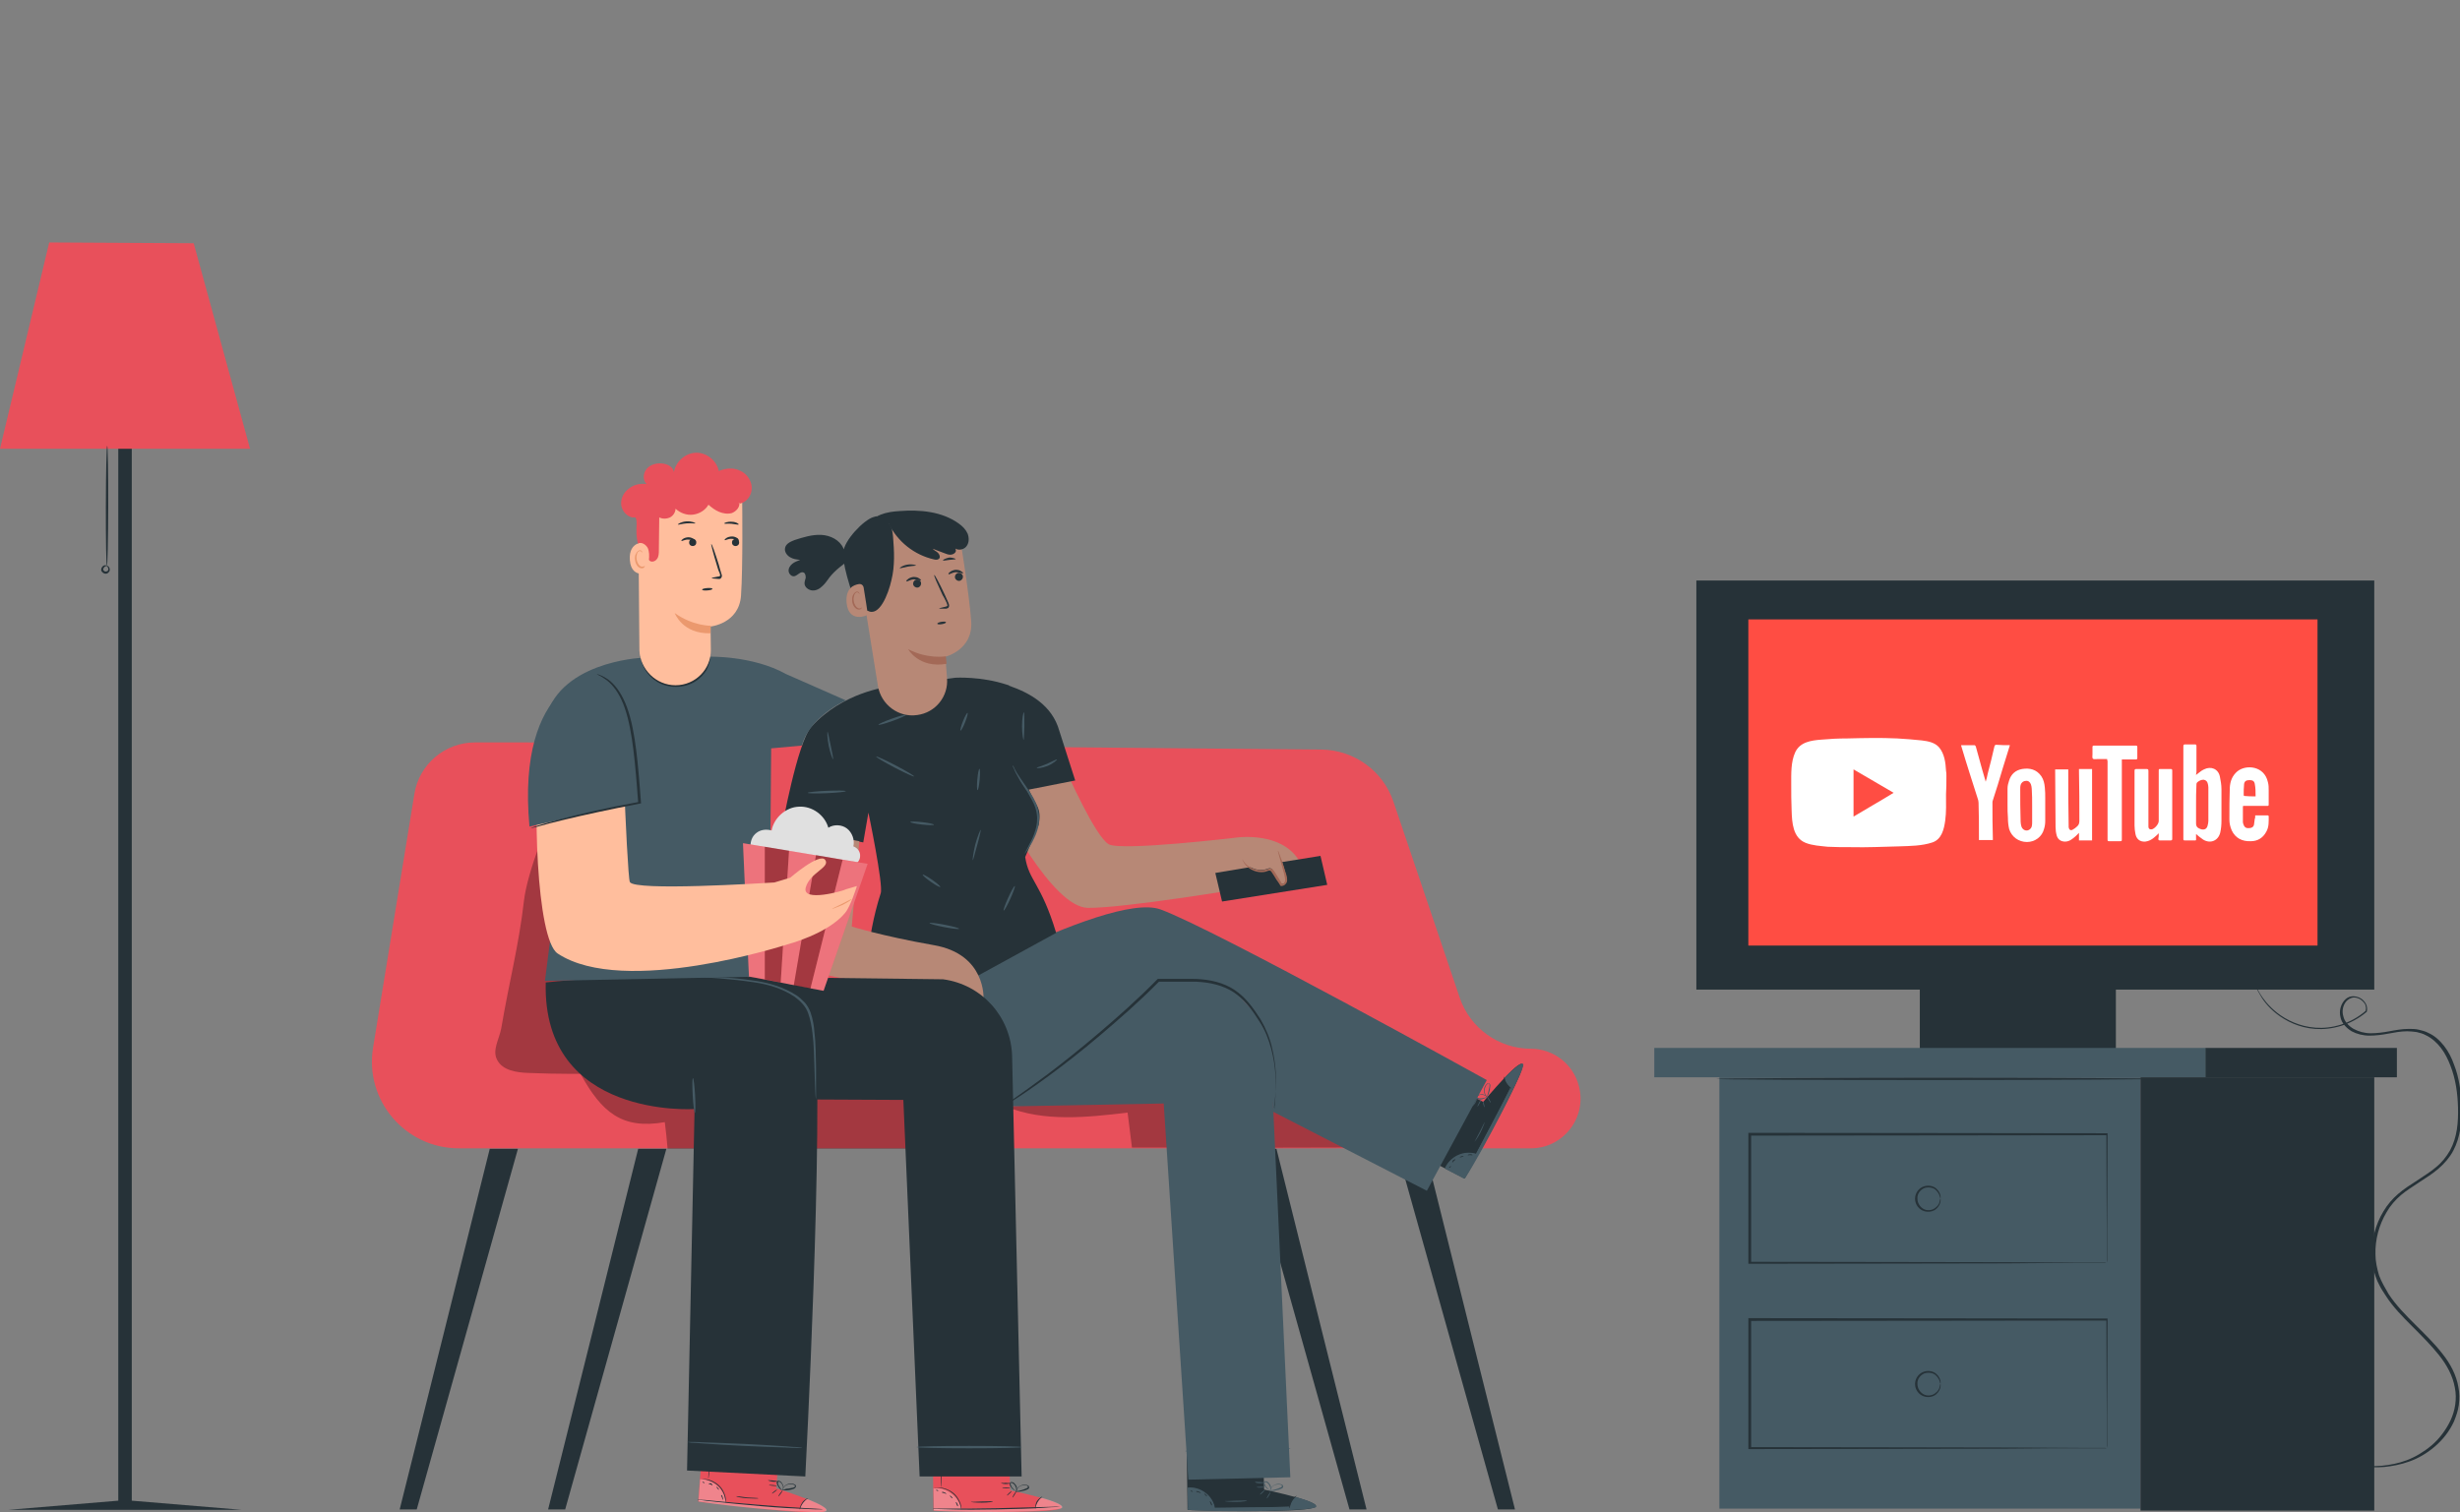 <?xml version="1.0" encoding="UTF-8"?> <!-- Generator: Adobe Illustrator 21.1.0, SVG Export Plug-In . SVG Version: 6.00 Build 0) --> <svg xmlns="http://www.w3.org/2000/svg" xmlns:xlink="http://www.w3.org/1999/xlink" x="0px" y="0px" viewBox="0 0 619.8 381.1" style="enable-background:new 0 0 619.8 381.1;" xml:space="preserve"><rect x="0" y="0" width="619.8" height="381.1" fill="#808080" stroke="none"/> <style type="text/css"> .st0{display:none;} .st1{display:inline;fill:#EBEBEB;} .st2{fill:#263238;} .st3{fill:#E8505B;} .st4{fill:none;stroke:#4E585D;stroke-width:5.000000e-02;stroke-miterlimit:10;} .st5{fill:#FF4D43;} .st6{fill:#FFFFFF;} .st7{fill:#455A64;} .st8{opacity:0.3;} .st9{fill:#B78876;} .st10{fill:#A36957;} .st11{fill:#E0E0E0;} .st12{opacity:0.2;fill:#FFFFFF;} .st13{fill:#FFBE9D;} .st14{fill:#EB996E;} </style> <g id="Background_Simple" class="st0"> <path class="st1" d="M105.3,167.3c39.2,47,95.8,94.4,148.6,125.3c52.8,30.9,125.3,28.9,186.2,23c31.2-3.1,60.4-18.7,86-36.7 c25.6-18,45.4-45.4,50.6-76.2c5.3-30.9-5.4-64.8-29.8-84.5c-31-25-75.3-22.8-114.6-16.4c-39.3,6.4-80.8,15.6-117.9,1.2 c-30.1-11.7-52.3-37.2-75.6-59.7c-23.3-22.5-51.7-43.8-84-43.2C132,0.4,110,12.5,95.5,30.2c-0.5,0.6-1,1.3-1.5,1.9 c-19.3,24.9-23.8,58.2-12.7,87.7C87.4,136.2,96.1,156.3,105.3,167.3z"></path> </g> <g id="Floor_Lamp"> <g> <polygon class="st2" points="33.2,378.2 33.2,77.6 29.8,77.6 29.8,378.2 2.2,380.5 29.8,380.5 33.2,380.5 60.8,380.5 "></polygon> <polygon class="st3" points="12.4,61.1 0,113.1 63,113.1 48.8,61.3 "></polygon> <g> <ellipse transform="matrix(2.234271e-03 -1 1 2.234271e-03 -100.591 154.24)" class="st2" cx="27" cy="127.5" rx="15.2" ry="0.3"></ellipse> </g> <g> <path class="st2" d="M26.9,142.6c0-0.1,0.5,0,0.7,0.6c0.1,0.3,0.1,0.7-0.2,1c-0.3,0.4-0.8,0.5-1.2,0.3c-0.4-0.2-0.8-0.6-0.7-1 c0-0.4,0.3-0.7,0.5-0.9c0.5-0.3,0.9-0.1,0.9,0c0,0.1-0.3,0-0.6,0.3c-0.1,0.1-0.3,0.4-0.3,0.6c0,0.2,0.2,0.4,0.4,0.5 c0.3,0.1,0.5,0,0.7-0.1c0.2-0.2,0.2-0.4,0.2-0.6C27.2,142.9,26.9,142.7,26.9,142.6z"></path> </g> </g> </g> <g id="TV"> <g> <path class="st4" d="M386.6,233.8"></path> </g> <g> <g> <rect x="483.7" y="248.3" class="st2" width="49.4" height="16.1"></rect> <rect x="427.4" y="146.3" class="st2" width="170.8" height="103.1"></rect> <rect x="440.5" y="156.1" class="st5" width="143.4" height="82.2"></rect> <g> <path class="st6" d="M490.4,195.6c0-0.5,0-0.9-0.1-1.4c-0.1-2-0.4-4.2-1.7-5.8c-1.1-1.3-2.8-1.6-4.4-1.8 c-2.1-0.2-4.1-0.4-6.2-0.5c-4.2-0.2-8.4-0.1-12.6,0c-2.2,0-4.3,0.1-6.5,0.3c-2.6,0.2-5.4,0.6-6.6,3.2c-1.1,2.4-1,5.4-1,7.9 c0,2.3,0,4.6,0.1,6.8c0.1,3,0.3,6.8,3.5,8.1c1.7,0.7,3.8,0.8,5.6,1c1.9,0.1,3.9,0.1,5.8,0.1c4.1,0.1,8.1-0.1,12.2-0.2 c2.8-0.1,5.7-0.1,8.4-1c2.3-0.8,2.9-3.3,3.2-5.5c0.3-2.2,0.2-4.4,0.2-6.6C490.4,198.8,490.4,197.2,490.4,195.6z M467,205.8 c0-4,0-7.9,0-11.9c3.4,2,6.7,3.9,10.1,5.9C473.7,201.9,470.3,203.8,467,205.8z"></path> <g> <path class="st6" d="M523.8,193.8c1.1,0,2.2,0,3.3,0c0,6,0,12,0,18c-1.1,0-2.1,0-3.3,0c0-0.6,0-1.2,0-1.9 c-0.3,0.3-0.5,0.5-0.8,0.8c-0.8,0.7-1.6,1.4-2.7,1.4c-1,0-1.8-0.5-2.1-1.5c-0.2-0.7-0.3-1.5-0.3-2.2c0-4.8-0.1-9.5-0.1-14.3 c0-0.1,0-0.1,0-0.2c1.1,0,2.1,0,3.3,0c0,0.1,0,0.3,0,0.4c0,4.6,0,9.2,0.1,13.8c0,0.1,0,0.3,0,0.4c0.1,0.6,0.5,0.9,1,0.6 c0.4-0.2,0.8-0.5,1.1-0.8c0.5-0.4,0.6-0.9,0.6-1.5c0-4.1,0-8.2-0.1-12.4C523.8,194.2,523.8,194.1,523.8,193.8z"></path> <path class="st6" d="M506.4,187.8c-0.6,2-1.2,3.9-1.8,5.8c-0.8,2.7-1.6,5.4-2.5,8.1c-0.1,0.2-0.1,0.4-0.1,0.6 c0,3,0,5.9,0.1,8.9c0,0.1,0,0.3,0,0.5c-1.2,0-2.3,0-3.5,0c0-0.2,0-0.3,0-0.4c0-3,0-6-0.1-9c0-0.4-0.1-0.7-0.2-1 c-1.4-4.4-2.8-8.7-4.1-13.1c0-0.1-0.1-0.2-0.1-0.4c1.2,0,2.3,0,3.4,0c0.1,0,0.2,0.2,0.3,0.3c0.5,1.9,1.1,3.9,1.6,5.8 c0.3,1,0.6,2,0.9,3.1c0.2-0.7,0.4-1.3,0.5-2c0.6-2.3,1.2-4.6,1.7-6.9c0.1-0.3,0.2-0.4,0.5-0.4 C504.2,187.8,505.2,187.8,506.4,187.8z"></path> <path class="st6" d="M505.8,202.8c0-1.4,0-2.7,0-4.1c0-0.7,0.2-1.4,0.4-2c0.5-1.6,1.6-2.6,3.3-2.9c1.9-0.3,3.6,0.1,4.8,1.8 c0.6,0.9,0.8,1.8,0.9,2.9c0.1,0.9,0.1,1.8,0.1,2.6c0,1.9,0,3.8,0,5.8c0,0.7-0.1,1.4-0.3,2c-0.5,2-2.3,3.3-4.3,3.3 c-2.1,0-3.9-1.3-4.5-3.3c-0.2-0.9-0.3-1.8-0.3-2.8C505.8,205,505.8,203.9,505.8,202.8L505.8,202.8z M512,203 C512,203,512,203,512,203c0-1.4,0-2.8-0.1-4.2c0-0.4-0.1-0.7-0.2-1.1c-0.2-0.6-0.7-1-1.3-0.9c-0.6,0-1.1,0.4-1.3,1 c-0.1,0.3-0.1,0.7-0.1,1c0,2.8,0,5.5,0.1,8.3c0,0.4,0.1,0.8,0.2,1.2c0.2,0.6,0.7,1,1.3,1c0.6,0,1.1-0.4,1.3-1 c0.1-0.4,0.1-0.8,0.1-1.1C512,205.7,512,204.3,512,203z"></path> <path class="st6" d="M553.3,195.3c0.7-0.5,1.3-1.1,2-1.4c1.8-0.9,3.6-0.1,4,1.8c0.2,1,0.4,2.1,0.4,3.2c0,2.7,0,5.3,0,8 c0,1-0.1,2-0.3,2.9c-0.5,2.1-2.5,2.9-4.3,1.8c-0.6-0.4-1.2-0.9-1.8-1.4c0,0.3,0,0.6,0,1c0,0.7,0.1,0.6-0.6,0.6 c-0.7,0-1.4,0-2.1,0c-0.5,0-0.5,0-0.5-0.5c0-4.2,0-8.4,0-12.7c0-3.5,0-7,0-10.5c0-0.4,0.1-0.5,0.5-0.5c0.8,0,1.6,0,2.4,0 c0.3,0,0.4,0.1,0.4,0.4c0,2.2,0,4.4,0,6.6C553.3,195,553.3,195.2,553.3,195.3z M553.3,202.8 C553.3,202.8,553.2,202.8,553.3,202.8c0,1.6,0,3.2,0,4.8c0,0.6,0.3,1,0.8,1.2c0.2,0.1,0.3,0.1,0.5,0.2c0.8,0.2,1.4-0.1,1.6-0.9 c0.1-0.4,0.2-0.8,0.2-1.2c0-2.8,0-5.7,0-8.5c0-0.4-0.1-0.7-0.2-1.1c-0.2-0.5-0.5-0.7-1-0.8c-0.5,0-1,0.2-1.4,0.5 c-0.3,0.2-0.4,0.4-0.4,0.7C553.3,199.5,553.3,201.2,553.3,202.8z"></path> <path class="st6" d="M543.9,210c-0.4,0.4-0.8,0.8-1.2,1.1c-0.6,0.5-1.3,0.9-2.2,1c-1.4,0.1-2.3-0.7-2.5-2.1 c-0.1-0.6-0.2-1.2-0.2-1.9c0-4.6,0-9.2,0-13.8c0-0.4,0.1-0.5,0.5-0.5c0.8,0,1.7,0,2.5,0c0.4,0,0.5,0.1,0.5,0.5 c0,4.4,0,8.9,0,13.3c0,0.2,0,0.5,0,0.7c0,0.6,0.4,0.8,0.9,0.7c0.7-0.2,1.7-1.3,1.7-2.1c0-4.2,0-8.4,0-12.6c0-0.5,0-0.5,0.5-0.5 c0.8,0,1.7,0,2.5,0c0.3,0,0.4,0.1,0.4,0.4c0,5.7,0,11.5,0,17.2c0,0.3-0.1,0.4-0.4,0.4c-0.9,0-1.8,0-2.7,0 c-0.3,0-0.4-0.1-0.4-0.4C543.9,211,543.9,210.6,543.9,210z"></path> <path class="st6" d="M568.2,205.5c1.1,0,2.2,0,3.2,0c0.1,0,0.2,0.1,0.2,0.2c0,1.3,0.1,2.7-0.6,3.9c-0.8,1.5-2.1,2.4-3.9,2.4 c-2.2,0.1-3.9-0.8-4.8-2.7c-0.4-0.9-0.6-1.8-0.6-2.8c0-2.7,0-5.3,0.1-8c0.1-1.6,0.6-3,1.9-4.1c2.2-1.8,6.8-1.4,7.7,2.7 c0.2,0.7,0.2,1.4,0.2,2.1c0,1.1,0,2.3,0,3.4c0,0.5,0,0.5-0.5,0.5c-1.8,0-3.6,0-5.4,0c-0.2,0-0.3,0-0.5,0c0,0.1-0.1,0.1-0.1,0.1 c0,1.3,0,2.7,0,4c0,0.2,0.1,0.5,0.2,0.7c0.2,0.6,0.7,0.9,1.4,0.8c0.6,0,1.1-0.3,1.2-0.9c0.1-0.5,0.1-1,0.2-1.5 C568.2,206.3,568.2,205.9,568.2,205.5z M568.3,200.7c0-1.1,0-2.1-0.2-3.1c-0.1-0.7-0.5-1-1.3-1c-0.9,0-1.3,0.3-1.4,1 c-0.1,0.9-0.1,1.9-0.1,2.8c0,0.1,0.1,0.2,0.2,0.2C566.4,200.7,567.3,200.7,568.3,200.7z"></path> <path class="st6" d="M530.9,191.3c-0.8,0-1.7,0-2.5,0c-0.4,0-0.9,0.1-1.1-0.1c-0.2-0.2-0.1-0.7-0.1-1.1c0-0.6,0-1.2,0-1.8 c0-0.3,0.1-0.4,0.4-0.4c2.7,0,5.5,0,8.2,0c0.8,0,1.5,0,2.3,0c0.3,0,0.4,0.1,0.4,0.4c0,0.9,0,1.8,0,2.7c0,0.3-0.1,0.4-0.4,0.4 c-0.9,0-1.9,0-2.8,0c-0.2,0-0.4,0-0.7,0c0,0.3,0,0.5,0,0.8c0,6.4,0,12.8,0,19.2c0,0.6,0,0.6-0.6,0.6c-0.8,0-1.7,0-2.5,0 c-0.5,0-0.5,0-0.5-0.6c0-3.6,0-7.2,0-10.8c0-2.9,0-5.9,0-8.8C530.9,191.6,530.9,191.5,530.9,191.3z"></path> </g> </g> </g> <g> <path class="st2" d="M581.3,366c0,0,0.2,0.1,0.6,0.2c0.4,0.1,0.9,0.3,1.6,0.6c1.4,0.5,3.5,1.2,6.3,1.8c2.8,0.6,6.3,1.1,10.3,0.8 c2-0.2,4.2-0.6,6.3-1.4c2.1-0.8,4.3-2.1,6.2-3.7c1.9-1.6,3.6-3.8,4.8-6.3c0.6-1.3,1-2.6,1.2-4c0.2-1.4,0.2-2.9-0.1-4.3 c-0.5-2.9-2-5.7-4-8.2c-2-2.5-4.3-4.8-6.7-7.2c-2.4-2.4-4.9-4.9-6.8-7.9c-0.5-0.8-1-1.5-1.4-2.3l-0.6-1.2l-0.5-1.3 c-0.6-1.7-0.9-3.6-0.9-5.4c-0.1-3.7,0.9-7.6,2.9-10.9c1-1.7,2.3-3.2,3.7-4.4c1.5-1.3,3.1-2.3,4.8-3.4c1.6-1.1,3.3-2.1,4.7-3.3 c1.5-1.2,2.7-2.7,3.6-4.3c1.8-3.3,2.1-7.1,2-10.8c-0.1-3.6-0.6-7.2-1.9-10.5c-0.6-1.6-1.4-3.2-2.4-4.5c-1-1.3-2.3-2.5-3.8-3.2 c-0.7-0.4-1.5-0.6-2.3-0.8c-0.8-0.1-1.6-0.2-2.4-0.2c-1.6,0-3.2,0.3-4.8,0.6c-1.6,0.3-3.2,0.5-4.7,0.5c-1.6,0-3.2-0.4-4.5-1.1 c-1.3-0.8-2.5-2-2.8-3.5c-0.4-1.5,0-3.1,0.9-4.2c0.5-0.6,1.1-1,1.9-1.1c0.7-0.1,1.5,0.1,2.1,0.4c0.6,0.3,1.1,0.8,1.5,1.5 c0.3,0.6,0.4,1.4,0.2,2l0,0l0,0c-4,3.4-8.9,4.6-13,4.3c-4.1-0.3-7.4-2-9.7-3.8c-2.3-1.8-3.6-3.7-4.3-5c-0.8-1.3-1-2.1-1-2.1 s0.1,0.2,0.3,0.5c0.2,0.4,0.4,0.9,0.8,1.5c0.8,1.3,2.1,3.1,4.4,4.9c2.2,1.7,5.5,3.4,9.6,3.7c4,0.3,8.8-0.9,12.7-4.3l-0.1,0.1 c0.2-0.6,0.1-1.2-0.1-1.7c-0.3-0.5-0.8-1-1.3-1.3c-0.6-0.3-1.2-0.5-1.8-0.4c-0.6,0.1-1.2,0.5-1.6,0.9c-0.9,1-1.2,2.5-0.8,3.8 c0.3,1.4,1.4,2.5,2.6,3.2c1.3,0.7,2.8,1.1,4.3,1.1c1.5,0,3.1-0.2,4.7-0.5c1.6-0.3,3.2-0.6,4.9-0.6c0.8,0,1.7,0,2.5,0.2 c0.8,0.2,1.7,0.4,2.4,0.8c1.6,0.7,2.9,1.9,4,3.3c1.1,1.4,1.9,3,2.5,4.7c1.3,3.3,1.8,7,1.9,10.7c0.1,3.7-0.3,7.6-2.1,11 c-0.9,1.7-2.2,3.2-3.7,4.5c-1.5,1.3-3.1,2.3-4.8,3.4c-1.6,1.1-3.3,2.1-4.7,3.3c-1.4,1.2-2.7,2.7-3.6,4.3 c-1.9,3.2-2.9,6.9-2.8,10.6c0,1.8,0.4,3.6,0.9,5.3l0.5,1.2l0.6,1.2c0.4,0.8,0.9,1.5,1.3,2.3c1.9,2.9,4.4,5.4,6.8,7.8 c2.4,2.4,4.8,4.7,6.8,7.3c2,2.5,3.5,5.4,4,8.4c0.3,1.5,0.3,3,0.1,4.5c-0.2,1.5-0.7,2.8-1.2,4.1c-1.2,2.6-2.9,4.7-4.9,6.4 c-2,1.7-4.1,2.9-6.3,3.7c-2.2,0.8-4.4,1.2-6.4,1.4c-4.1,0.3-7.6-0.2-10.4-0.9c-2.8-0.6-4.9-1.4-6.3-1.9c-0.7-0.3-1.2-0.5-1.6-0.6 C581.5,366.1,581.3,366,581.3,366z"></path> </g> <rect x="433.2" y="271.5" class="st7" width="106.1" height="108.7"></rect> <rect x="416.8" y="264.1" class="st7" width="139" height="7.4"></rect> <rect x="539.3" y="271.5" class="st2" width="58.9" height="109.2"></rect> <rect x="555.7" y="264.1" class="st2" width="48.2" height="7.4"></rect> <g> <path class="st2" d="M544.4,271.9c0,0.1-25.1,0.3-56,0.3c-30.9,0-56-0.1-56-0.3c0-0.1,25.1-0.3,56-0.3 C519.4,271.6,544.4,271.8,544.4,271.9z"></path> </g> <g> <g> <path class="st2" d="M530.8,318.3c0,0,0-0.2,0-0.6c0-0.4,0-0.9,0-1.7c0-1.5,0-3.6,0-6.4c0-5.6-0.1-13.7-0.1-23.7l0.2,0.2 c-22.1,0-54.3,0.1-90,0.1h0l0.3-0.3c0,11.3,0,22.2,0,32.4l-0.3-0.3c25.9,0,48.4,0.1,64.4,0.1c8,0,14.4,0.1,18.8,0.1 c2.2,0,3.9,0,5,0c0.6,0,1,0,1.3,0C530.6,318.3,530.8,318.3,530.8,318.3s-0.1,0-0.4,0c-0.3,0-0.7,0-1.3,0c-1.2,0-2.8,0-5,0 c-4.4,0-10.7,0-18.7,0.1c-16,0-38.6,0.1-64.6,0.1l-0.3,0l0-0.3c0-10.2,0-21.1,0-32.4l0-0.3h0.3h0c35.7,0,67.9,0.1,90,0.1l0.2,0 l0,0.2c0,10.1-0.1,18.2-0.1,23.8c0,2.8,0,4.9,0,6.4c0,0.7,0,1.3,0,1.6C530.8,318.1,530.8,318.3,530.8,318.3z"></path> </g> <g> <path class="st2" d="M488.9,302.1c0,0-0.1-0.3-0.2-0.7c-0.1-0.4-0.5-1.1-1.1-1.6c-0.6-0.5-1.7-0.7-2.7-0.4 c-1,0.4-1.9,1.4-1.8,2.7c0,1.2,0.8,2.3,1.8,2.7c1,0.4,2.1,0.1,2.7-0.4c0.7-0.5,1-1.1,1.1-1.6 C488.8,302.4,488.8,302.1,488.9,302.1c0,0,0.1,0.3,0,0.8c-0.1,0.5-0.4,1.2-1.1,1.8c-0.7,0.6-1.9,0.9-3.1,0.5 c-1.2-0.4-2.2-1.6-2.2-3.1c0-1.5,1-2.7,2.2-3.1c1.2-0.4,2.4-0.1,3.1,0.5c0.7,0.6,1,1.3,1.1,1.8 C489,301.8,488.9,302.1,488.9,302.1z"></path> </g> </g> <g> <g> <path class="st2" d="M530.8,365c0,0,0-0.2,0-0.6c0-0.4,0-0.9,0-1.7c0-1.5,0-3.6,0-6.4c0-5.6-0.1-13.7-0.1-23.7l0.2,0.2 c-22.1,0-54.3,0.1-90,0.1h0l0.3-0.3c0,11.3,0,22.2,0,32.4l-0.3-0.3c25.9,0,48.4,0.1,64.4,0.1c8,0,14.4,0.1,18.8,0.1 c2.2,0,3.9,0,5,0c0.6,0,1,0,1.3,0C530.6,365,530.8,365,530.8,365s-0.1,0-0.4,0c-0.3,0-0.7,0-1.3,0c-1.2,0-2.8,0-5,0 c-4.4,0-10.7,0-18.7,0.1c-16,0-38.6,0.1-64.6,0.1l-0.3,0l0-0.3c0-10.2,0-21.1,0-32.4l0-0.3h0.3h0c35.7,0,67.9,0.1,90,0.1l0.2,0 l0,0.2c0,10.1-0.1,18.2-0.1,23.8c0,2.8,0,4.9,0,6.4c0,0.7,0,1.3,0,1.6C530.8,364.8,530.8,365,530.8,365z"></path> </g> <g> <path class="st2" d="M488.9,348.8c0,0-0.1-0.3-0.2-0.7c-0.1-0.4-0.5-1.1-1.1-1.6c-0.6-0.5-1.7-0.7-2.7-0.4 c-1,0.4-1.9,1.4-1.8,2.7c0,1.2,0.8,2.3,1.8,2.7c1,0.4,2.1,0.1,2.7-0.4c0.7-0.5,1-1.1,1.1-1.6 C488.8,349.1,488.8,348.8,488.9,348.8c0,0,0.1,0.3,0,0.8c-0.1,0.5-0.4,1.2-1.1,1.8c-0.7,0.6-1.9,0.9-3.1,0.5 c-1.2-0.4-2.2-1.6-2.2-3.1c0-1.5,1-2.7,2.2-3.1c1.2-0.4,2.4-0.1,3.1,0.5c0.7,0.6,1,1.3,1.1,1.8 C489,348.5,488.9,348.8,488.9,348.8z"></path> </g> </g> </g> </g> <g id="Couch"> <g> <g> <g> <path class="st2" d="M123.4,289.5c-0.5,2.2-22.7,90.9-22.7,90.9h4.3l25.5-90.9H123.4z"></path> <path class="st2" d="M160.8,289.5c-0.5,2.2-22.7,90.9-22.7,90.9h4.3l25.5-90.9H160.8z"></path> </g> <g> <path class="st2" d="M359,289.5c0.5,2.2,22.7,90.9,22.7,90.9h-4.3l-25.5-90.9H359z"></path> <path class="st2" d="M321.6,289.5c0.5,2.2,22.7,90.9,22.7,90.9H340l-25.5-90.9H321.6z"></path> </g> </g> <g> <path class="st3" d="M132.6,187.1h-12.9c-7.6,0-14.1,5.5-15.3,13L94,264c-2.2,13.3,8.1,25.4,21.6,25.4h270.1 c8.2,0,14.2-7.8,12.1-15.7l0,0c-1.4-5.5-6.4-9.4-12.1-9.4l0,0c-8.1,0-15.3-5.2-17.9-12.8l-16.7-49.4c-2.6-7.8-9.9-13.1-18.2-13.2 L132.6,187.1z"></path> <g class="st8"> <path d="M253.5,278.9c9.6,3.9,20.4,2.7,30.6,1.5c0.4,2.9,0.7,5.9,1.1,8.8c0,0,61,0.2,61-0.2l-28.4-14L253.5,278.9z"></path> </g> <g class="st8"> <path d="M146.3,270.7c5.3,9.6,10.4,14,21.2,12.1c0.3,2.3,0.5,4.4,0.7,6.7h64.1v-17.2L146.3,270.7z"></path> </g> <g class="st8"> <path d="M155.1,270.5c-7.3,0.2-14.7,0.2-22-0.1c-2.9-0.1-6.4-0.6-7.8-3.2c-1.4-2.5,0.5-5.3,1-8.1c2-11.8,4.4-20.7,5.7-32 c0.9-7.8,6.4-20.7,9.4-28s7.7-9.6,15.6-9L155.1,270.5z"></path> </g> </g> </g> </g> <g id="Characters"> <g> <g> <g> <path class="st9" d="M311.4,211.1c0,0-28.6,3.4-32,1.7c-3.4-1.8-10.8-18.6-10.8-18.6l-17.6,8.6l1.1,0.1c0,0,12.9,25.8,22,25.9 c9.1,0.1,39-4.9,39-4.9l15.9-2C327.2,208.7,311.4,211.1,311.4,211.1z"></path> </g> <polygon class="st2" points="314,218.7 306.2,220 307.9,227.2 334.4,223 332.7,215.7 "></polygon> <g> <path class="st9" d="M313,216.3c1,2.3,3.9,3.5,6.2,2.7c0.3-0.1,0.7-0.3,1.1-0.1c0.2,0.1,0.3,0.3,0.4,0.5 c0.7,1.1,1.4,2.2,2.2,3.4c0.6,0.1,1.1-0.4,1.2-1s-0.1-1.1-0.2-1.7c-0.6-2-1.2-3.9-1.8-5.9"></path> <g> <path class="st10" d="M322,214.4c0.1,0,0.4,1,1,2.6c0.3,0.9,0.6,1.8,0.9,2.9c0.2,0.5,0.4,1.1,0.4,1.9c0,0.4-0.1,0.7-0.4,1 c-0.2,0.3-0.7,0.5-1.1,0.5l-0.1,0l-0.1-0.1c-0.3-0.5-0.6-1-1-1.5c-0.4-0.7-0.8-1.3-1.2-1.9c-0.2-0.3-0.3-0.4-0.6-0.4 c-0.3,0-0.6,0.2-1,0.3c-1.4,0.3-2.7-0.1-3.6-0.6c-0.9-0.5-1.5-1.2-1.8-1.7c-0.3-0.5-0.4-0.8-0.4-0.8c0.1-0.1,0.5,1.3,2.4,2.2 c0.9,0.4,2.1,0.7,3.4,0.4c0.3-0.1,0.6-0.2,1-0.3c0.2,0,0.5,0,0.7,0.1c0.2,0.1,0.3,0.3,0.5,0.5c0.4,0.6,0.8,1.3,1.2,1.9 c0.3,0.5,0.6,1,0.9,1.5l-0.2-0.1c0.5,0.1,0.9-0.5,0.9-1c0-0.6-0.2-1.1-0.3-1.7c-0.3-1.1-0.6-2.1-0.8-2.9 C322.2,215.4,321.9,214.4,322,214.4z"></path> </g> </g> </g> <g> <g> <g> <g> <g> <path class="st2" d="M373.7,277.7l-9.1-4.6l-8.8,17.1L369,297l0.6-1c2.7-4.6,13.3-23.5,14-27.1 C384.4,264.8,373.7,277.7,373.7,277.7z"></path> </g> </g> <g> <g> <path class="st7" d="M372.1,290.8c-1.6-0.5-3.3-0.4-4.8,0.3c-1.5,0.7-2.7,1.9-3.3,3.4l4.8,2.5L372.1,290.8z"></path> </g> </g> </g> <g> <g> <path class="st7" d="M379.2,271.5c0,0,4.1-4.3,4.6-3.3c0.5,1.1-9.5,20.6-14.7,28.8l-0.4-0.2l11.9-22.6 C380.6,274.2,378.7,272.5,379.2,271.5z"></path> </g> </g> <g> <g> <g> <path class="st7" d="M368.5,297.1c0,0,0.1-0.1,0.2-0.3c0.1-0.2,0.3-0.5,0.5-0.8c0.5-0.8,1-1.8,1.7-3 c1.4-2.6,3.4-6.2,5.5-10.2c2.1-4,3.9-7.7,5.1-10.3c0.6-1.2,1.1-2.3,1.5-3.2c0.1-0.3,0.3-0.6,0.4-0.9c0.1-0.2,0.1-0.3,0.1-0.3 c0,0-0.1,0.1-0.2,0.3c-0.1,0.3-0.3,0.5-0.4,0.9c-0.4,0.9-0.9,1.9-1.5,3.1c-1.3,2.6-3.1,6.3-5.2,10.3c-2.1,4-4,7.6-5.4,10.2 c-0.7,1.2-1.2,2.2-1.7,3.1c-0.2,0.3-0.3,0.6-0.4,0.8C368.6,297,368.5,297.1,368.5,297.1z"></path> </g> </g> </g> <g> <g> <g> <path class="st2" d="M380.8,274.3c0-0.1-0.7-0.5-1.2-1.3c-0.5-0.8-0.6-1.7-0.6-1.7c-0.1,0-0.1,0.9,0.4,1.8 C380,274,380.8,274.4,380.8,274.3z"></path> </g> </g> </g> <g> <g> <g> <ellipse transform="matrix(0.863 -0.505 0.505 0.863 -88.627 227.386)" class="st7" cx="375.2" cy="277.2" rx="0.1" ry="0.9"></ellipse> </g> </g> </g> <g> <g> <g> <ellipse transform="matrix(0.967 -0.253 0.253 0.967 -58.259 103.762)" class="st7" cx="374" cy="278.3" rx="0.1" ry="0.8"></ellipse> </g> </g> </g> <g> <g> <g> <ellipse transform="matrix(0.468 -0.884 0.884 0.468 -47.629 477.244)" class="st7" cx="372.7" cy="278.2" rx="1" ry="0.1"></ellipse> </g> </g> </g> <g> <g> <g> <path class="st7" d="M370.9,278.8c0,0,0.5-0.3,0.8-0.8c0.3-0.6,0.5-1.1,0.4-1.1c-0.1,0-0.3,0.4-0.6,1 C371.2,278.4,370.9,278.7,370.9,278.8z"></path> </g> </g> </g> <g> <g> <g> <path class="st7" d="M374.5,276.7c0,0,0.3-0.4,0.6-1.1c0.1-0.4,0.3-0.8,0.3-1.3c0-0.3,0.1-0.5,0.1-0.8c0-0.1-0.1-0.3-0.2-0.4 c-0.1-0.1-0.4-0.1-0.5-0.1c-1.1,0.8-1,2.1-0.7,2.8c0.2,0.4,0.4,0.6,0.5,0.7c0.2,0.1,0.3,0.2,0.3,0.2c0,0-0.4-0.3-0.7-1 c-0.1-0.3-0.2-0.8-0.1-1.3c0.1-0.4,0.3-1,0.8-1.3c0.2-0.1,0.4,0.1,0.4,0.3c0,0.2,0,0.5-0.1,0.8c-0.1,0.5-0.2,0.9-0.3,1.3 C374.7,276.2,374.5,276.7,374.5,276.7z"></path> </g> </g> </g> <g> <g> <g> <path class="st7" d="M374.7,276.4c0,0-0.2-0.3-0.7-0.5c-0.3-0.1-0.6-0.2-1-0.1c-0.3,0.1-0.8,0.1-1,0.6 c-0.1,0.3,0.1,0.5,0.3,0.6c0.2,0.1,0.4,0.1,0.6,0.1c0.4,0,0.7-0.1,0.9-0.2C374.4,276.7,374.7,276.5,374.7,276.4 c-0.1,0.1-0.4,0.2-0.9,0.3c-0.3,0.1-0.6,0.1-0.9,0.1c-0.3,0-0.8-0.1-0.7-0.4c0.1-0.3,0.5-0.4,0.8-0.5c0.3,0,0.6,0,0.9,0.1 C374.4,276.2,374.7,276.5,374.7,276.4z"></path> </g> </g> </g> <g> <g> <g> <path class="st2" d="M364,294.3c0,0,0.2-0.5,0.7-1.2c0.5-0.7,1.3-1.6,2.6-2.2c1.2-0.5,2.5-0.6,3.3-0.5 c0.9,0.1,1.4,0.3,1.4,0.3c0,0-0.1-0.1-0.3-0.2c-0.2-0.1-0.6-0.2-1-0.3c-0.9-0.2-2.2-0.1-3.4,0.4c-1.3,0.6-2.1,1.5-2.6,2.3 c-0.2,0.4-0.4,0.7-0.5,1C364,294.2,364,294.3,364,294.3z"></path> </g> </g> </g> <g> <g> <g> <ellipse transform="matrix(0.469 -0.883 0.883 0.469 -64.999 473.291)" class="st2" cx="361.3" cy="290.7" rx="0.1" ry="3.9"></ellipse> </g> </g> </g> <g> <g> <g> <path class="st7" d="M371.5,287.8c0,0,0.8-1,1.5-2.4c0.7-1.4,1.1-2.6,1.1-2.6c-0.1,0-0.6,1.1-1.3,2.5 C372.1,286.7,371.5,287.7,371.5,287.8z"></path> </g> </g> </g> <g> <g> <g> <path class="st2" d="M369.8,291.1c0,0.1,0.3,0,0.6,0c0.3,0,0.6,0.1,0.6,0c0-0.1-0.2-0.2-0.6-0.2 C370.1,290.9,369.8,291,369.8,291.1z"></path> </g> </g> </g> <g> <g> <g> <ellipse transform="matrix(0.955 -0.298 0.298 0.955 -70.108 122.907)" class="st2" cx="368.1" cy="291.4" rx="0.5" ry="0.1"></ellipse> </g> </g> </g> <g> <g> <g> <path class="st2" d="M365.9,293c0.1,0,0.2-0.2,0.4-0.4c0.2-0.2,0.4-0.3,0.4-0.4c0-0.1-0.3,0-0.6,0.2 C365.9,292.7,365.9,293,365.9,293z"></path> </g> </g> </g> <g> <g> <g> <ellipse transform="matrix(0.749 -0.663 0.663 0.749 -103.051 316.099)" class="st2" cx="365.2" cy="293.9" rx="0.3" ry="0.1"></ellipse> </g> </g> </g> </g> </g> <g> <g> <g> <g> <g> <path class="st2" d="M318.5,375.4l-0.3-10.3l-19.2,0.4l0.2,15l1.2,0.1c5.3,0.2,27,0.6,30.5-0.6 C334.9,378.8,318.5,375.4,318.5,375.4z"></path> </g> </g> <g> <g> <path class="st7" d="M306.2,380.2c-0.3-1.6-1.2-3.1-2.5-4c-1.3-1-2.9-1.5-4.5-1.3l0.1,5.4L306.2,380.2z"></path> </g> </g> </g> <g> <g> <path class="st7" d="M326.5,377.3c0,0,5.8,1.5,5.1,2.5c-0.7,1-22.6,1.4-32.3,0.7l0-0.4l25.6-0.3 C324.9,379.8,325.4,377.4,326.5,377.3z"></path> </g> </g> <g> <g> <g> <path class="st7" d="M299,380.1c0,0,0.1,0,0.3,0c0.3,0,0.6,0,0.9,0c0.9,0,2.1,0.1,3.5,0.1c2.9,0,7,0.1,11.5,0 c4.5-0.1,8.6-0.2,11.5-0.4c1.4-0.1,2.5-0.2,3.5-0.2c0.4,0,0.7-0.1,0.9-0.1c0.2,0,0.3,0,0.3,0c0,0-0.1,0-0.3,0 c-0.3,0-0.6,0-0.9,0c-0.9,0-2.1,0.1-3.5,0.1c-2.9,0.1-7,0.3-11.5,0.3c-4.5,0.1-8.6,0.1-11.5,0.1c-1.4,0-2.5,0-3.5,0 c-0.4,0-0.7,0-1,0C299.1,380.1,299,380.1,299,380.1z"></path> </g> </g> </g> <g> <g> <g> <path class="st2" d="M324.9,380.1c0.1,0,0.1-0.8,0.6-1.7c0.5-0.9,1.2-1.3,1.2-1.4c0-0.1-0.8,0.3-1.4,1.2 C324.7,379.2,324.8,380.1,324.9,380.1z"></path> </g> </g> </g> <g> <g> <g> <ellipse transform="matrix(0.52 -0.854 0.854 0.52 -168.178 453.965)" class="st7" cx="319.6" cy="376.6" rx="0.9" ry="0.1"></ellipse> </g> </g> </g> <g> <g> <g> <ellipse transform="matrix(0.731 -0.682 0.682 0.731 -171 318.271)" class="st7" cx="318.2" cy="376" rx="0.8" ry="0.1"></ellipse> </g> </g> </g> <g> <g> <g> <ellipse transform="matrix(1 -7.822772e-03 7.822772e-03 1 -2.922 2.496)" class="st7" cx="317.6" cy="374.8" rx="1" ry="0.1"></ellipse> </g> </g> </g> <g> <g> <g> <path class="st7" d="M316.2,373.5c0,0.1,0.5,0.3,1.1,0.3c0.7,0,1.2-0.1,1.2-0.2c0-0.1-0.5,0-1.1-0.1 C316.7,373.5,316.2,373.4,316.2,373.5z"></path> </g> </g> </g> <g> <g> <g> <path class="st7" d="M319.8,375.7c0,0,0.5,0.1,1.2,0c0.4-0.1,0.8-0.2,1.3-0.3c0.2-0.1,0.5-0.2,0.7-0.3 c0.1-0.1,0.3-0.2,0.3-0.4c0-0.2-0.1-0.4-0.2-0.5c-1.2-0.6-2.4,0.1-2.8,0.7c-0.2,0.3-0.3,0.6-0.4,0.8c0,0.2,0,0.3,0,0.3 c0,0,0.1-0.5,0.5-1.1c0.2-0.3,0.6-0.6,1-0.7c0.4-0.1,1.1-0.2,1.5,0.1c0.2,0.1,0.1,0.4-0.1,0.5c-0.2,0.1-0.5,0.2-0.7,0.3 c-0.5,0.2-0.9,0.3-1.3,0.4C320.2,375.6,319.8,375.6,319.8,375.7z"></path> </g> </g> </g> <g> <g> <g> <path class="st7" d="M320.1,375.7c0,0,0.2-0.3,0.1-0.9c0-0.3-0.1-0.6-0.4-0.9c-0.2-0.3-0.5-0.6-1-0.6c-0.3,0-0.4,0.4-0.4,0.6 c0,0.2,0.1,0.4,0.2,0.5c0.2,0.3,0.4,0.6,0.6,0.7c0.4,0.4,0.7,0.5,0.7,0.5c0,0-0.3-0.2-0.6-0.6c-0.2-0.2-0.4-0.4-0.5-0.7 c-0.2-0.3-0.3-0.7,0-0.8c0.3,0,0.6,0.3,0.8,0.5c0.2,0.3,0.3,0.5,0.4,0.8C320.2,375.4,320.1,375.7,320.1,375.7z"></path> </g> </g> </g> <g> <g> <g> <path class="st2" d="M299.3,374.8c0,0,0.5-0.1,1.4,0c0.9,0.1,2.1,0.4,3.1,1.2c1.1,0.8,1.7,1.9,2,2.7c0.3,0.8,0.3,1.4,0.4,1.4 c0,0,0-0.1,0-0.4c0-0.2-0.1-0.6-0.2-1c-0.3-0.8-0.9-2-2-2.8c-1.1-0.8-2.4-1.2-3.2-1.2c-0.4,0-0.8,0-1.1,0 C299.4,374.8,299.3,374.8,299.3,374.8z"></path> </g> </g> </g> <g> <g> <g> <ellipse transform="matrix(1 -6.410533e-03 6.410533e-03 1 -2.37 1.938)" class="st2" cx="301.1" cy="370.7" rx="0.1" ry="3.9"></ellipse> </g> </g> </g> <g> <g> <g> <path class="st7" d="M308.6,378.3c0,0.1,1.2,0.2,2.8,0.2c1.6,0,2.8-0.2,2.8-0.3c0-0.1-1.3,0-2.8,0 C309.9,378.3,308.6,378.3,308.6,378.3z"></path> </g> </g> </g> <g> <g> <g> <path class="st2" d="M304.8,378.4c0,0,0.1,0.3,0.2,0.5c0.1,0.3,0.2,0.5,0.3,0.5c0.1,0,0.1-0.3-0.1-0.6 C305.1,378.5,304.9,378.3,304.8,378.4z"></path> </g> </g> </g> <g> <g> <g> <ellipse transform="matrix(0.698 -0.716 0.716 0.698 -178.215 331.131)" class="st2" cx="303.8" cy="377" rx="0.1" ry="0.5"></ellipse> </g> </g> </g> <g> <g> <g> <path class="st2" d="M301.4,375.9c0,0.1,0.3,0.1,0.6,0.2c0.3,0.1,0.5,0.2,0.5,0.2c0.1,0-0.1-0.3-0.5-0.4 C301.6,375.7,301.3,375.8,301.4,375.9z"></path> </g> </g> </g> <g> <g> <g> <ellipse transform="matrix(0.344 -0.939 0.939 0.344 -155.717 528.495)" class="st2" cx="300.2" cy="375.6" rx="0.1" ry="0.3"></ellipse> </g> </g> </g> </g> </g> <g> <g> <g> <path class="st7" d="M302.5,247.6l-65.9,0.7l14.5,30.6l42.1-0.8l6.2,94.8l25.7-0.6l-4.9-105.7 C319.8,256.7,312.3,248.7,302.5,247.6L302.5,247.6z"></path> <g> <ellipse transform="matrix(1 -2.291192e-02 2.291192e-02 1 -8.288 7.239)" class="st7" cx="311.8" cy="365.3" rx="13.3" ry="0.3"></ellipse> </g> </g> </g> <path class="st7" d="M225.4,255.2c0,0,53.5-30.9,67-26c13.5,4.9,82.2,43,82.2,43l-15.1,27.9l-38.7-19.9l-1.1-12.4 c0-12.8-8.2-19.7-19.7-19.7h-10c0,0-23.7,28.1-39,30.9C225.4,283.6,225.4,255.2,225.4,255.2z"></path> <g> <path class="st2" d="M321.1,279.5c0,0,0-0.1,0-0.3c0-0.2,0-0.5,0.1-0.8c0.1-0.7,0.1-1.7,0.2-3c0.1-2.6,0.1-6.5-1.1-11 c-0.6-2.3-1.5-4.7-3-7c-1.5-2.3-3.1-4.8-5.6-6.7c-2.4-1.9-5.6-2.9-9-3.2c-0.8-0.1-1.7-0.1-2.5-0.1c-0.9,0-1.7,0-2.6,0 c-1.8,0-3.5,0-5.3,0c-0.2,0-0.3,0-0.4,0l0.2-0.1c-5,5.1-10.2,9.6-14.9,13.6c-4.7,4-9.1,7.4-12.9,10.2c-3.8,2.8-6.9,4.9-9.1,6.3 c-1.1,0.7-2,1.2-2.6,1.6c-0.3,0.2-0.5,0.3-0.7,0.4c-0.2,0.1-0.2,0.1-0.2,0.1c0,0,0.1-0.1,0.2-0.2c0.2-0.1,0.4-0.3,0.6-0.4 c0.6-0.4,1.4-0.9,2.5-1.7c2.2-1.5,5.2-3.7,9-6.5c3.7-2.8,8.1-6.3,12.8-10.3c4.7-4,9.8-8.5,14.8-13.6l0.1-0.1l0.1,0 c0.1,0,0.3,0,0.4,0c1.8,0,3.6,0,5.3,0c0.9,0,1.7,0,2.6,0c0.9,0,1.7,0,2.6,0.1c3.4,0.3,6.7,1.3,9.2,3.3c2.5,1.9,4.2,4.5,5.7,6.8 c1.4,2.4,2.4,4.9,2.9,7.2c1.1,4.6,1.1,8.5,0.9,11.1c-0.1,1.3-0.2,2.3-0.3,3c0,0.3-0.1,0.6-0.1,0.8 C321.1,279.4,321.1,279.5,321.1,279.5z"></path> </g> </g> <g> <g> <g> <g> <path class="st2" d="M221.9,225.1c0.7-2.1-3.1-20.3-3.1-20.3l-1.3,7.5l-20.5-3.6c0,0,3.9-21.6,7.4-25.5 c7.9-8.8,19.3-10.1,19.3-10.1l17-2.3c0,0,6.6-0.4,13.1,1.8l0.4,0.1l0,0.1c5.2,1.8,10.9,4.9,12.7,11.4l4,12.5l-11.7,2.3l0,0 c1.8,4.1,3.3,4.5,2.5,8.9l-3.4,8.1c0.9,6,4,6.5,7.8,19.1l-24.1,13.2c0,0-21.9,0.9-23.6,0.2 C218.1,248.3,218.1,236.9,221.9,225.1z"></path> </g> </g> <g> <path class="st7" d="M255.2,192.9c0.1,0,0.5,1.3,1.8,3.1c0.6,0.9,1.4,2,2.2,3.2c0.8,1.2,1.7,2.6,2.2,4.3 c0.5,1.7,0.5,3.4,0.2,4.8c-0.3,1.5-0.9,2.7-1.4,3.7c-0.5,1-1,1.7-1.4,2.3c-0.3,0.5-0.6,0.8-0.6,0.8c-0.1,0,0.6-1.2,1.6-3.2 c0.5-1,1-2.2,1.3-3.6c0.3-1.4,0.3-3-0.2-4.6c-0.5-1.6-1.4-2.9-2.1-4.2c-0.8-1.2-1.6-2.3-2.1-3.3c-0.6-1-1-1.8-1.2-2.4 C255.2,193.3,255.1,192.9,255.2,192.9z"></path> </g> </g> <g> <ellipse transform="matrix(0.464 -0.886 0.886 0.464 -50.278 303.316)" class="st7" cx="225.5" cy="193.2" rx="0.3" ry="5.4"></ellipse> </g> <g> <ellipse transform="matrix(0.368 -0.93 0.93 0.368 -15.665 340.853)" class="st7" cx="242.9" cy="181.9" rx="2.4" ry="0.3"></ellipse> </g> <g> <ellipse transform="matrix(8.930203e-02 -0.996 0.996 8.930203e-02 28.907 424.416)" class="st7" cx="246.5" cy="196.4" rx="2.7" ry="0.3"></ellipse> </g> <g> <ellipse transform="matrix(0.113 -0.994 0.994 0.113 -0.277 414.947)" class="st7" cx="232.3" cy="207.6" rx="0.3" ry="3"></ellipse> </g> <g> <path class="st7" d="M247.1,209.1c0.1,0-0.3,1.8-0.9,3.9c-0.6,2.1-1,3.8-1.1,3.8c-0.1,0,0.1-1.8,0.6-3.9 C246.3,210.7,247,209.1,247.1,209.1z"></path> </g> <g> <ellipse transform="matrix(0.573 -0.82 0.82 0.573 -81.775 287.148)" class="st7" cx="234.6" cy="222" rx="0.3" ry="2.7"></ellipse> </g> <g> <ellipse transform="matrix(0.413 -0.911 0.911 0.413 -56.867 364.503)" class="st7" cx="254.2" cy="226.3" rx="3.4" ry="0.3"></ellipse> </g> <g> <ellipse transform="matrix(0.189 -0.982 0.982 0.189 -36.242 422.854)" class="st7" cx="237.9" cy="233.4" rx="0.3" ry="3.8"></ellipse> </g> <g> <path class="st7" d="M266.3,191.4c0.1,0.1-0.9,1-2.3,1.6c-1.5,0.6-2.8,0.7-2.8,0.5c0-0.1,1.2-0.4,2.6-1 C265.1,191.9,266.2,191.3,266.3,191.4z"></path> </g> <g> <path class="st7" d="M257.9,186.5c-0.1,0-0.4-1.6-0.4-3.5c0-2,0.3-3.5,0.5-3.5c0.1,0,0.1,1.6,0.1,3.5 C258,184.9,258,186.5,257.9,186.5z"></path> </g> <g> <ellipse transform="matrix(0.941 -0.338 0.338 0.941 -48.113 86.498)" class="st7" cx="224.8" cy="181.6" rx="3.7" ry="0.3"></ellipse> </g> <g> <path class="st7" d="M209.9,191.4c-0.1,0-0.7-1.5-1.1-3.4c-0.4-2-0.4-3.6-0.3-3.6c0.1,0,0.4,1.6,0.8,3.5 C209.7,189.8,210,191.3,209.9,191.4z"></path> </g> <g> <ellipse transform="matrix(0.999 -4.447857e-02 4.447857e-02 0.999 -8.67 9.464)" class="st7" cx="208.3" cy="199.6" rx="4.8" ry="0.3"></ellipse> </g> </g> <g> <g> <g> <g> <g> <path class="st9" d="M231.1,180.2L231.1,180.2c4.6-0.6,7.9-4.7,7.5-9.3c-0.2-2.9-0.4-5.4-0.4-5.4s7-1.7,6.5-8.9 c-0.5-7.2-3.2-23.4-3.2-23.4l0,0c-8.6-2.8-18-0.8-24.7,5.3l-1,0.9l5.4,33.5C222,177.6,226.4,180.9,231.1,180.2z"></path> </g> <g> <g> <ellipse transform="matrix(0.605 -0.796 0.796 0.605 -20.144 249.847)" class="st2" cx="241.6" cy="145.2" rx="1" ry="1"></ellipse> </g> <g> <g> <path class="st2" d="M242.6,144.5c-0.1,0.1-0.8-0.3-1.8-0.3c-1,0.1-1.7,0.7-1.8,0.5c-0.1-0.1,0-0.3,0.3-0.5 c0.3-0.3,0.8-0.5,1.4-0.6c0.6,0,1.2,0.1,1.5,0.4C242.6,144.2,242.7,144.4,242.6,144.5z"></path> </g> </g> </g> <g> <g> <ellipse transform="matrix(0.448 -0.894 0.894 0.448 -3.878 287.817)" class="st2" cx="231.1" cy="147" rx="1" ry="1"></ellipse> </g> <g> <g> <path class="st2" d="M232,146.3c-0.1,0.1-0.8-0.3-1.8-0.3c-1,0.1-1.7,0.7-1.8,0.5c-0.1-0.1,0-0.3,0.3-0.5 c0.3-0.3,0.8-0.5,1.4-0.6c0.6,0,1.2,0.1,1.5,0.4C232,146,232.1,146.2,232,146.3z"></path> </g> </g> </g> <g> <g> <path class="st2" d="M236.6,153.4c0-0.1,0.6-0.3,1.6-0.5c0.3-0.1,0.5-0.1,0.5-0.3c0-0.2-0.1-0.4-0.2-0.7 c-0.3-0.6-0.6-1.3-1-1.9c-1.3-2.8-2.3-5-2.1-5.1c0.1-0.1,1.3,2.1,2.6,4.9c0.3,0.7,0.6,1.3,0.9,2c0.1,0.3,0.3,0.6,0.2,1.1 c-0.1,0.2-0.2,0.4-0.4,0.4c-0.2,0.1-0.3,0.1-0.4,0.1C237.3,153.4,236.6,153.4,236.6,153.4z"></path> </g> </g> <g> <path class="st10" d="M238.3,165.4c0,0-4.5,0.8-9.5-1.8c0,0,2.7,4.9,9.7,3.7L238.3,165.4z"></path> </g> </g> </g> <path class="st2" d="M218.6,153.9c2.9,1.7,5.2-4.1,6-7.7c0.9-3.6,0.7-7.3,0.4-11c-0.1-1.2-0.3-2.5-1.1-3.4c-0.9-0.9-1,0.3-2-0.4 c-1.7-1.3-0.3-1.5-1.8-1.1c-2.5,0.7-7.5,6-7.6,8.8c-0.1,2.8,0.7,5.5,1.5,8.2c0.4,1.2,0.7,2.4,1.1,3.7c0.3,0.9,0.5,1.8,1.1,2.4 C216.9,154,217.9,154.3,218.6,153.9"></path> <g> <g> <path class="st9" d="M217.6,148.1c-0.1-0.6-0.6-1-1.2-0.9c-1.3,0.2-3.4,1-3.1,4.7c0.5,5.3,5.3,3.2,5.3,3 C218.7,154.7,217.9,150.1,217.6,148.1z"></path> </g> <g> <g> <path class="st10" d="M217.2,153c0,0-0.1,0.1-0.2,0.2c-0.1,0.1-0.4,0.2-0.7,0.1c-0.6-0.2-1.1-1-1.2-1.9 c-0.1-0.5,0-0.9,0.1-1.3c0.1-0.4,0.3-0.7,0.6-0.8c0.3-0.1,0.5,0.1,0.6,0.2c0.1,0.1,0.1,0.2,0.1,0.3c0,0,0.1-0.1,0-0.3 c0-0.1-0.1-0.2-0.2-0.3c-0.1-0.1-0.3-0.1-0.5-0.1c-0.4,0.1-0.7,0.5-0.9,0.9c-0.2,0.4-0.2,1-0.2,1.5c0.1,1.1,0.8,2,1.5,2.1 c0.4,0.1,0.7-0.1,0.8-0.2C217.2,153.1,217.2,153,217.2,153z"></path> </g> </g> </g> <path class="st2" d="M223.9,131.9c2.2,4.6,6.5,8,11.5,9.1c0.4,0.1,0.9,0.1,1.2-0.2c0.4-0.4,0.1-1.1-0.3-1.5 c-0.4-0.4-1-0.6-1.3-1c1,0.4,1.9,0.7,2.9,1.1c0.5,0.2,1,0.4,1.5,0.4c0.5,0,1-0.2,1.3-0.6c0.3-0.4,0.1-1.1-0.4-1.3 c0.7,0.9,2.3,0.8,3.1-0.1c0.8-0.9,0.8-2.2,0.4-3.3c-0.5-1.1-1.3-1.9-2.3-2.6c-4.2-3-9.7-3.5-14.9-3.1c-1.6,0.1-3.2,0.3-4.7,0.9 c-1.5,0.6-2.9,1.6-3.7,2.9"></path> <path class="st2" d="M212.5,138.2c-0.9-2.1-3.3-3.3-5.6-3.4c-2.3-0.1-4.5,0.6-6.7,1.3c-1,0.4-2.2,0.9-2.4,2 c-0.2,0.9,0.4,1.8,1.2,2.3c0.8,0.5,1.7,0.6,2.6,0.7c-0.7,0.3-1.4,0.5-2,1c-0.6,0.5-1,1.2-0.9,1.9c0.1,0.7,0.8,1.4,1.5,1.2 c0.8-0.2,1.5-1.3,2.3-0.9c0.4,0.2,0.5,0.8,0.5,1.3c-0.1,0.5-0.3,0.9-0.3,1.4c0,1,1,1.7,1.9,1.8c1,0.1,1.9-0.4,2.6-1.1 c0.7-0.6,1.2-1.4,1.8-2.2c1.5-1.9,3.5-3.3,5.4-4.7"></path> </g> <g> <ellipse transform="matrix(0.986 -0.166 0.166 0.986 -22.79 41.598)" class="st2" cx="237.3" cy="157" rx="1.1" ry="0.3"></ellipse> </g> <g> <path class="st2" d="M230.8,142.5c0,0.1-0.9,0.1-2.1,0.3c-1.1,0.2-2,0.5-2,0.4c-0.1-0.1,0.7-0.7,1.9-0.9 C229.8,142.1,230.8,142.4,230.8,142.5z"></path> </g> <g> <path class="st2" d="M240.8,140.9c0,0.1-0.8,0.1-1.6,0.2c-0.9,0.1-1.6,0.3-1.6,0.1c-0.1-0.1,0.6-0.5,1.6-0.7 C240,140.5,240.8,140.8,240.8,140.9z"></path> </g> </g> <path class="st9" d="M198.9,208.9c0,0-5.5,30.2,1.5,34.3c7,4.1,47.4,8.5,47.4,8.5s0.7-11.2-12.5-13.5c-13.1-2.3-20.7-4.7-20.7-4.7 l1.9-21.5L198.9,208.9z"></path> </g> <g> <g> <g> <g> <g> <g> <path class="st3" d="M195.6,375.1l0.7-10.2l-19.2-1.5l-1.2,15l1.2,0.2c5.3,0.7,26.8,3.2,30.4,2.4 C211.6,380.1,195.6,375.1,195.6,375.1z"></path> </g> </g> <g class="st8"> <g> <path class="st6" d="M182.9,378.8c-0.1-1.6-0.9-3.2-2.1-4.3c-1.2-1.1-2.7-1.7-4.4-1.7l-0.4,5.4L182.9,378.8z"></path> </g> </g> </g> <g class="st8"> <g> <path class="st6" d="M203.4,377.8c0,0,5.6,2.1,4.8,3c-0.8,0.9-22.6-0.8-32.2-2.4l0.1-0.4l25.5,2.2 C201.5,380.2,202.3,377.8,203.4,377.8z"></path> </g> </g> <g> <g> <g> <path class="st2" d="M175.7,377.9c0,0,0.1,0,0.3,0.1c0.3,0,0.6,0.1,0.9,0.1c0.9,0.1,2.1,0.3,3.5,0.4c2.9,0.3,7,0.7,11.5,1.1 c4.5,0.4,8.6,0.6,11.5,0.7c1.4,0.1,2.5,0.1,3.5,0.1c0.4,0,0.7,0,0.9,0c0.2,0,0.3,0,0.3,0c0,0-0.1,0-0.3,0 c-0.3,0-0.6,0-0.9-0.1c-0.9-0.1-2.1-0.1-3.5-0.2c-2.9-0.2-7-0.4-11.5-0.8c-4.5-0.4-8.5-0.7-11.5-1c-1.4-0.1-2.5-0.3-3.5-0.3 c-0.4,0-0.7-0.1-0.9-0.1C175.9,377.9,175.7,377.9,175.7,377.9z"></path> </g> </g> </g> <g> <g> <g> <path class="st2" d="M201.5,380.4c0.1,0,0.2-0.8,0.8-1.6c0.6-0.8,1.3-1.2,1.3-1.2c0-0.1-0.9,0.2-1.5,1.1 C201.5,379.6,201.4,380.5,201.5,380.4z"></path> </g> </g> </g> <g> <g> <g> <ellipse transform="matrix(0.6 -0.8 0.8 0.6 -222.442 307.826)" class="st2" cx="196.6" cy="376.4" rx="0.9" ry="0.1"></ellipse> </g> </g> </g> <g> <g> <g> <ellipse transform="matrix(0.794 -0.608 0.608 0.794 -188.279 196.284)" class="st2" cx="195.2" cy="375.7" rx="0.8" ry="0.1"></ellipse> </g> </g> </g> <g> <g> <g> <ellipse transform="matrix(8.913849e-02 -0.996 0.996 8.913849e-02 -195.523 535.008)" class="st2" cx="194.8" cy="374.4" rx="0.1" ry="1"></ellipse> </g> </g> </g> <g> <g> <g> <path class="st2" d="M193.5,373c0,0.1,0.4,0.3,1.1,0.4c0.6,0.1,1.2,0,1.2-0.1c0-0.1-0.5-0.1-1.1-0.2 C194,373.1,193.5,373,193.5,373z"></path> </g> </g> </g> <g> <g> <g> <path class="st2" d="M196.9,375.5c0,0,0.5,0.1,1.2,0.1c0.4,0,0.8-0.1,1.3-0.2c0.2-0.1,0.5-0.1,0.8-0.3 c0.1-0.1,0.3-0.2,0.3-0.4c0.1-0.2,0-0.4-0.1-0.5c-1.1-0.7-2.4-0.1-2.8,0.4c-0.3,0.3-0.4,0.6-0.5,0.8 c-0.1,0.2-0.1,0.3-0.1,0.3c0,0,0.1-0.5,0.6-1c0.3-0.3,0.6-0.5,1.1-0.6c0.4-0.1,1.1-0.1,1.5,0.2c0.2,0.2,0.1,0.4-0.1,0.5 c-0.2,0.1-0.5,0.2-0.7,0.2c-0.5,0.1-0.9,0.2-1.3,0.2C197.3,375.5,196.9,375.5,196.9,375.5z"></path> </g> </g> </g> <g> <g> <g> <path class="st2" d="M197.2,375.6c0,0,0.2-0.3,0.2-0.8c0-0.3-0.1-0.6-0.3-0.9c-0.2-0.3-0.4-0.7-1-0.7c-0.3,0-0.5,0.3-0.4,0.5 c0,0.2,0.1,0.4,0.2,0.6c0.2,0.3,0.3,0.6,0.5,0.8c0.4,0.4,0.6,0.6,0.7,0.6c0,0-0.2-0.2-0.5-0.7c-0.2-0.2-0.3-0.5-0.5-0.8 c-0.1-0.3-0.2-0.7,0.1-0.8c0.3,0,0.6,0.3,0.8,0.6c0.2,0.3,0.3,0.6,0.3,0.8C197.3,375.3,197.1,375.6,197.2,375.6z"></path> </g> </g> </g> <g> <g> <g> <path class="st2" d="M176.5,372.7c0,0,0.6,0,1.4,0.2c0.8,0.2,2,0.6,3,1.5c1,0.9,1.5,2,1.7,2.9c0.2,0.8,0.2,1.4,0.3,1.4 c0,0,0-0.1,0-0.4c0-0.2,0-0.6-0.1-1c-0.2-0.9-0.7-2.1-1.7-3c-1-0.9-2.2-1.4-3.1-1.5c-0.4-0.1-0.8-0.1-1.1-0.1 C176.7,372.7,176.5,372.7,176.5,372.7z"></path> </g> </g> </g> <g> <g> <g> <ellipse transform="matrix(9.057115e-02 -0.996 0.996 9.057115e-02 -204.695 513.473)" class="st2" cx="178.8" cy="368.8" rx="3.9" ry="0.1"></ellipse> </g> </g> </g> <g> <g> <g> <path class="st2" d="M185.5,377.1c0,0.1,1.2,0.4,2.8,0.5c1.6,0.1,2.8,0.1,2.8,0c0-0.1-1.3-0.1-2.8-0.2 C186.7,377.2,185.5,377,185.5,377.1z"></path> </g> </g> </g> <g> <g> <g> <path class="st2" d="M181.7,376.8c-0.1,0,0.1,0.3,0.2,0.6c0.1,0.3,0.2,0.6,0.2,0.6c0.1,0,0.1-0.3,0-0.6 C182,376.9,181.8,376.7,181.7,376.8z"></path> </g> </g> </g> <g> <g> <g> <ellipse transform="matrix(0.764 -0.645 0.645 0.764 -199.365 204.962)" class="st2" cx="180.8" cy="375.3" rx="0.1" ry="0.5"></ellipse> </g> </g> </g> <g> <g> <g> <path class="st2" d="M178.5,373.9c0,0.1,0.3,0.1,0.5,0.2c0.3,0.1,0.5,0.3,0.5,0.2c0.1,0-0.1-0.3-0.4-0.5 C178.8,373.8,178.5,373.9,178.5,373.9z"></path> </g> </g> </g> <g> <g> <g> <ellipse transform="matrix(0.433 -0.901 0.901 0.433 -236.179 371.671)" class="st2" cx="177.4" cy="373.6" rx="0.1" ry="0.3"></ellipse> </g> </g> </g> </g> </g> <g> <g> <g> <g> <g> <path class="st3" d="M254.5,375.6l-0.3-10.3l-19.2,0.4l0.2,15l1.2,0.1c5.3,0.2,27,0.6,30.5-0.5 C270.9,379,254.5,375.6,254.5,375.6z"></path> </g> </g> <g class="st8"> <g> <path class="st6" d="M242.2,380.4c-0.3-1.6-1.2-3.1-2.5-4c-1.3-1-2.9-1.5-4.5-1.3l0.1,5.4L242.2,380.4z"></path> </g> </g> </g> <g class="st8"> <g> <path class="st6" d="M262.5,377.5c0,0,5.8,1.5,5.1,2.5c-0.7,1-22.6,1.4-32.3,0.7l0-0.4l25.6-0.2 C260.8,380,261.4,377.6,262.5,377.5z"></path> </g> </g> <g> <g> <g> <path class="st2" d="M235,380.3c0,0,0.1,0,0.3,0c0.3,0,0.6,0,0.9,0c0.9,0,2.1,0.1,3.5,0.1c3,0.1,7,0.1,11.5,0 c4.5-0.1,8.6-0.2,11.5-0.4c1.4-0.1,2.5-0.2,3.5-0.2c0.4,0,0.7-0.1,0.9-0.1c0.2,0,0.3,0,0.3,0c0,0-0.1,0-0.3,0 c-0.3,0-0.6,0-0.9,0c-0.9,0-2.1,0.1-3.5,0.1c-2.9,0.1-7,0.2-11.5,0.3c-4.5,0.1-8.6,0.1-11.5,0.1c-1.4,0-2.5,0-3.5,0 c-0.4,0-0.7,0-1,0C235.1,380.3,235,380.3,235,380.3z"></path> </g> </g> </g> <g> <g> <g> <path class="st2" d="M260.8,380.3c0.1,0,0.1-0.8,0.6-1.7c0.5-0.9,1.2-1.3,1.2-1.4c0-0.1-0.8,0.3-1.4,1.2 C260.7,379.5,260.8,380.4,260.8,380.3z"></path> </g> </g> </g> <g> <g> <g> <ellipse transform="matrix(0.52 -0.854 0.854 0.52 -199.134 398.981)" class="st2" cx="255.6" cy="376.8" rx="0.9" ry="0.1"></ellipse> </g> </g> </g> <g> <g> <g> <ellipse transform="matrix(0.732 -0.682 0.682 0.732 -188.283 274.269)" class="st2" cx="254.1" cy="376.2" rx="0.8" ry="0.1"></ellipse> </g> </g> </g> <g> <g> <g> <ellipse transform="matrix(1 -6.975763e-03 6.975763e-03 1 -2.61 1.778)" class="st2" cx="253.5" cy="375" rx="1" ry="0.1"></ellipse> </g> </g> </g> <g> <g> <g> <path class="st2" d="M252.2,373.7c0,0.1,0.5,0.3,1.1,0.3c0.7,0,1.2-0.1,1.2-0.2c0-0.1-0.5,0-1.1-0.1 C252.7,373.8,252.2,373.7,252.2,373.7z"></path> </g> </g> </g> <g> <g> <g> <path class="st2" d="M255.8,375.9c0,0,0.5,0.1,1.2,0c0.4-0.1,0.8-0.2,1.3-0.3c0.2-0.1,0.5-0.2,0.7-0.3 c0.1-0.1,0.3-0.2,0.3-0.4c0-0.2-0.1-0.4-0.2-0.5c-1.2-0.6-2.4,0.1-2.8,0.7c-0.2,0.3-0.3,0.6-0.4,0.8c0,0.2,0,0.3,0,0.3 c0,0,0.1-0.5,0.5-1.1c0.2-0.3,0.6-0.6,1-0.7c0.4-0.1,1.1-0.2,1.5,0.1c0.2,0.1,0.1,0.4-0.1,0.5c-0.2,0.1-0.5,0.2-0.7,0.3 c-0.5,0.2-0.9,0.3-1.3,0.4C256.2,375.8,255.7,375.9,255.8,375.9z"></path> </g> </g> </g> <g> <g> <g> <path class="st2" d="M256.1,375.9c0,0,0.2-0.3,0.1-0.9c0-0.3-0.1-0.6-0.4-0.9c-0.2-0.3-0.5-0.6-1-0.6c-0.3,0-0.4,0.4-0.4,0.6 c0,0.2,0.1,0.4,0.2,0.5c0.2,0.3,0.4,0.6,0.6,0.7c0.4,0.4,0.7,0.5,0.7,0.5c0,0-0.3-0.2-0.6-0.6c-0.2-0.2-0.4-0.4-0.5-0.7 c-0.2-0.3-0.3-0.7,0-0.8c0.3,0,0.6,0.3,0.8,0.5c0.2,0.3,0.3,0.5,0.4,0.8C256.1,375.6,256,375.9,256.1,375.9z"></path> </g> </g> </g> <g> <g> <g> <path class="st2" d="M235.3,375c0,0,0.5-0.1,1.4,0c0.9,0.1,2.1,0.4,3.1,1.2c1.1,0.8,1.7,1.9,2,2.7c0.3,0.8,0.3,1.4,0.4,1.4 c0,0,0-0.1,0-0.4c0-0.2-0.1-0.6-0.2-1c-0.3-0.8-0.9-2-2-2.8c-1.1-0.8-2.4-1.2-3.2-1.2c-0.4,0-0.8,0-1.1,0 C235.4,375,235.3,375,235.3,375z"></path> </g> </g> </g> <g> <g> <g> <ellipse transform="matrix(1 -5.560959e-03 5.560959e-03 1 -2.059 1.324)" class="st2" cx="237.1" cy="370.9" rx="0.1" ry="3.9"></ellipse> </g> </g> </g> <g> <g> <g> <path class="st2" d="M244.6,378.5c0,0.1,1.2,0.2,2.8,0.2c1.6,0,2.8-0.2,2.8-0.3c0-0.1-1.3,0-2.8,0 C245.8,378.5,244.6,378.5,244.6,378.5z"></path> </g> </g> </g> <g> <g> <g> <path class="st2" d="M240.8,378.6c0,0,0.1,0.3,0.2,0.5c0.1,0.3,0.2,0.5,0.3,0.5c0.1,0,0.1-0.3-0.1-0.6 C241.1,378.7,240.9,378.5,240.8,378.6z"></path> </g> </g> </g> <g> <g> <g> <ellipse transform="matrix(0.699 -0.715 0.715 0.699 -197.588 284.977)" class="st2" cx="239.7" cy="377.2" rx="0.1" ry="0.5"></ellipse> </g> </g> </g> <g> <g> <g> <path class="st2" d="M237.3,376.1c0,0.1,0.3,0.1,0.6,0.2c0.3,0.1,0.5,0.2,0.5,0.2c0.1,0-0.1-0.3-0.5-0.4 C237.6,375.9,237.3,376,237.3,376.1z"></path> </g> </g> </g> <g> <g> <g> <ellipse transform="matrix(0.344 -0.939 0.939 0.344 -198.01 468.122)" class="st2" cx="236.2" cy="375.8" rx="0.1" ry="0.3"></ellipse> </g> </g> </g> </g> </g> <g> <g> <path class="st2" d="M237.6,246.8l-65.9-0.8l13.8,31l42.1,0.2l4.1,94.9h25.7L255,266.1C254.7,256.3,247.4,248.1,237.6,246.8 L237.6,246.8z"></path> <g> <ellipse class="st7" cx="244.2" cy="364.7" rx="13.3" ry="0.3"></ellipse> </g> </g> <g> <path class="st2" d="M175,279.5l-1.9,91.1l29.8,1.5c0,0,4.7-89.3,2.4-114.6c-1.6-17.3-67.8-9.9-67.8-9.9 C136.6,282.1,175,279.5,175,279.5"></path> <g> <path class="st7" d="M173.1,363.4c0,0,0.4,0,1.1,0c0.8,0,1.9,0,3.1,0.1c2.6,0.1,6.3,0.2,10.3,0.4c4,0.2,7.6,0.4,10.3,0.6 c1.2,0.1,2.3,0.2,3.1,0.2c0.7,0.1,1.1,0.1,1.1,0.2c0,0-0.4,0-1.1,0c-0.8,0-1.9,0-3.1-0.1c-2.6-0.1-6.3-0.2-10.3-0.4 c-4-0.2-7.6-0.4-10.3-0.6c-1.2-0.1-2.3-0.2-3.1-0.2C173.5,363.5,173.1,363.4,173.1,363.4z"></path> </g> <g> <ellipse transform="matrix(0.998 -5.674990e-02 5.674990e-02 0.998 -15.393 10.369)" class="st7" cx="174.9" cy="276.2" rx="0.3" ry="4.4"></ellipse> </g> </g> <g> <path class="st7" d="M173.5,246.1c0,0,0.2,0,0.6,0c0.4,0,1,0,1.6,0c1.4,0,3.4,0.1,5.9,0.2c2.5,0.1,5.5,0.4,8.8,0.9 c3.3,0.5,6.9,1.5,10.2,3.6c0.8,0.5,1.5,1.2,2.2,1.9c0.6,0.7,1.1,1.6,1.4,2.4c0.6,1.7,0.9,3.5,1,5.1c0.4,3.3,0.3,6.3,0.4,8.8 c0,2.4,0,4.5,0,5.9c0,0.7,0,1.2,0,1.6c0,0.4,0,0.6,0,0.6c0,0,0-0.2-0.1-0.6c0-0.4-0.1-0.9-0.1-1.6c-0.1-1.4-0.1-3.4-0.2-5.9 c-0.1-2.5-0.1-5.5-0.5-8.7c-0.2-1.6-0.5-3.3-1.1-5c-0.6-1.7-1.9-3-3.4-4.1c-3.1-2.1-6.7-3.1-9.9-3.6c-3.3-0.5-6.2-0.8-8.7-1 c-2.4-0.2-4.4-0.3-5.9-0.4c-0.7-0.1-1.2-0.1-1.6-0.1C173.7,246.2,173.5,246.2,173.5,246.1z"></path> </g> </g> <g> <g> <path class="st7" d="M137.3,247.2l4.1-32.1l-4.2-32.9c2.8-15.4,24.3-16.4,24.3-16.4l16.9-0.3c0,0,11.1-0.4,19.7,4.4l15,6.6 c-5.5,2.7-9.8,6.8-11.1,11.4l-7.7,0.7l-0.2,23.7l-0.1,0l-1.8,33.8L137.3,247.2z"></path> <g> <path class="st2" d="M161.3,165.3c0.1,0,0.3,1.4,1.5,3.3c1.2,1.9,3.9,3.9,7.4,3.9c3.5,0,6.3-2,7.4-3.8c0.6-0.9,0.9-1.8,1.1-2.4 c0.2-0.6,0.2-1,0.3-1c0,0,0,0.4-0.1,1c-0.1,0.6-0.4,1.6-0.9,2.6c-0.6,1-1.6,2.1-2.9,2.9c-1.3,0.8-3,1.3-4.8,1.3 c-1.8,0-3.5-0.5-4.8-1.3c-1.3-0.8-2.3-1.9-2.9-2.9c-0.6-1-0.9-1.9-1-2.5C161.3,165.7,161.3,165.3,161.3,165.3z"></path> </g> </g> <g> <g> <path class="st11" d="M214.8,218.1c1-0.3,1.9-1.2,1.9-2.3c0.1-1.1-0.6-2.1-1.7-2.5c0.4-1.6-0.3-3.5-1.6-4.5s-3.3-1.1-4.7-0.2 c-0.9-3.2-4.1-5.5-7.4-5.3c-3.3,0.1-6.3,2.8-6.9,6c-1.3-0.4-2.8-0.2-3.8,0.6c-1.1,0.8-1.6,2.2-1.5,3.6L214.8,218.1z"></path> <polygon class="st3" points="187.2,212.5 188.7,246.1 207.5,249.7 218.6,217.7 "></polygon> <polygon class="st12" points="187.2,212.5 188.7,246.1 192.7,246.8 192.7,213.4 "></polygon> <polygon class="st8" points="192.7,213.4 192.7,246.8 196.7,247.6 198.8,214.4 "></polygon> <polygon class="st12" points="196.7,247.6 198.8,214.4 205.6,215.5 200,248.3 "></polygon> <polygon class="st8" points="205.6,215.5 200,248.3 204.2,249.1 212.3,216.7 "></polygon> <polygon class="st12" points="212.3,216.7 204.2,249.1 207.5,249.7 218.6,217.7 "></polygon> </g> <g> <path class="st13" d="M148.4,179.2c5.3,4.2,8.5,10.6,8.8,17.3c0.4,10.5,1.1,25.1,1.5,25.8c1.2,2.3,33,0.3,36.4,0.1 c0.6-0.2,1.7-0.5,4-1.2c0,0,7.4-6.4,8.8-4.5c1.4,1.9-3.9,3.2-4.9,7c-1,3.8,9.6,0.8,10.2,0.4l2.7-0.8c0,0-1.6,5.2-3,6.8 c-4.4,5.3-14.5,7.9-14.5,7.9s-41.2,13.4-57.9,2.3c-5.4-3.6-6.4-39-4.3-52.8c0.8-5.4,5.5-9.4,11-9.3L148.4,179.2z"></path> <g> <path class="st14" d="M209.6,229.1c0-0.1,1.1-0.6,2.5-1.3c1.4-0.7,2.5-1.3,2.5-1.2c0,0.1-1,0.8-2.4,1.5 C210.8,228.7,209.6,229.1,209.6,229.1z"></path> </g> </g> <g> <path class="st7" d="M150.9,169.4c0,0-20.9,1.8-17.5,38.9l26.6-5.9L150.9,169.4z"></path> <g> <path class="st2" d="M150.4,169.9c0,0,0.9,0.1,2.3,1c1.4,0.8,3.1,2.6,4.4,5.3c2.6,5.3,3.4,13.5,4.1,22.2 c0.1,1.3,0.2,2.6,0.3,3.9l0,0.2l-0.2,0c-7.8,1.5-14.7,3-19.6,4.2c-2.5,0.6-4.4,1.1-5.8,1.5c-0.6,0.2-1.2,0.3-1.6,0.4 c-0.4,0.1-0.5,0.1-0.6,0.1c0,0,0.2-0.1,0.5-0.2c0.3-0.1,0.9-0.3,1.5-0.5c1.3-0.4,3.3-1,5.7-1.6c4.9-1.3,11.8-2.9,19.6-4.3 l-0.2,0.3c-0.1-1.2-0.2-2.5-0.3-3.9c-0.7-8.8-1.5-16.9-3.9-22.1c-1.2-2.6-2.8-4.4-4.2-5.3C151.2,170.2,150.3,170,150.4,169.9z "></path> </g> </g> </g> </g> <g> <g> <g> <g> <g> <path class="st13" d="M170.2,172.7L170.2,172.7c5,0,9-4.1,8.9-9c0-3.1-0.1-5.8-0.1-5.8s7.2-0.7,7.7-7.8 c0.5-7.1,0.3-23.5,0.3-23.5l0,0c-8-4-17.6-3.4-25.1,1.6l-1.1,0.7l0.3,35C161.3,168.7,165.3,172.7,170.2,172.7z"></path> </g> <g> <ellipse transform="matrix(0.997 -7.764482e-02 7.764482e-02 0.997 -10.994 14.283)" class="st2" cx="178.2" cy="148.5" rx="1.3" ry="0.3"></ellipse> </g> <g> <path class="st2" d="M175.2,131.9c0,0.1-1-0.1-2.2,0c-1.2,0.1-2.1,0.4-2.2,0.3c-0.1-0.1,0.8-0.7,2.1-0.8 C174.3,131.3,175.3,131.8,175.2,131.9z"></path> </g> <g> <path class="st2" d="M186.1,132.2c-0.1,0.1-0.8-0.1-1.8-0.2c-1-0.1-1.8,0.1-1.8-0.1c-0.1-0.1,0.8-0.5,1.9-0.4 C185.4,131.5,186.2,132,186.1,132.2z"></path> </g> <g> <g> <path class="st2" d="M179.3,145.7c0,0.1,0.6,0.1,1.6,0.2c0.1,0,0.3,0,0.4,0c0.2,0,0.4-0.2,0.5-0.4c0.2-0.4,0-0.8-0.1-1.1 c-0.2-0.7-0.4-1.3-0.6-2.1c-0.9-2.9-1.7-5.2-1.9-5.2c-0.1,0,0.5,2.4,1.4,5.3c0.2,0.7,0.4,1.4,0.7,2c0.1,0.3,0.2,0.6,0.1,0.7 c0,0.1-0.2,0.2-0.5,0.2C179.9,145.5,179.3,145.6,179.3,145.7z"></path> </g> </g> <g> <path class="st14" d="M179.1,157.7c0,0-4.5,0.1-9.1-3.2c0,0,1.9,5.3,9,5.1L179.1,157.7z"></path> </g> </g> </g> <g> <g> <path class="st13" d="M162.8,136.7c-0.1,0-4.5-0.6-4.1,4.5c0.4,5.2,5.5,3,5.5,2.9S162.8,136.7,162.8,136.7z"></path> </g> <g> <g> <path class="st14" d="M162.5,142.5c0,0-0.1,0.1-0.2,0.2c-0.1,0.1-0.4,0.1-0.7,0.1c-0.6-0.2-1.1-1-1.2-1.9 c-0.1-0.5,0-0.9,0.1-1.3c0.1-0.4,0.4-0.7,0.6-0.7c0.3-0.1,0.5,0.1,0.6,0.2c0.1,0.1,0.1,0.2,0.1,0.3c0,0,0.1-0.1,0-0.3 c0-0.1-0.1-0.2-0.2-0.3c-0.1-0.1-0.3-0.1-0.5-0.1c-0.4,0.1-0.7,0.5-0.9,0.9c-0.2,0.4-0.3,0.9-0.2,1.5c0.1,1,0.7,2,1.5,2.1 c0.4,0.1,0.7-0.1,0.8-0.2C162.5,142.6,162.5,142.5,162.5,142.5z"></path> </g> </g> </g> <g> <path class="st3" d="M186.5,126.9c1.8-0.4,3-2.3,2.9-4.1c-0.1-1.8-1.3-3.5-3-4.2c-1.6-0.8-3.6-0.6-5.3,0.1 c-0.5-2.6-3.1-4.7-5.8-4.6c-2.7,0.1-5.1,2.3-5.5,4.9c-0.2-1.4-1.7-2.1-3.1-2.2c-1.4-0.1-2.9,0.3-3.8,1.4c-0.9,1.1-1,2.8,0,3.8 c-1.5-0.2-3.2,0.1-4.4,1.1c-1.3,0.9-2.1,2.4-2,4c0.1,1.5,1.3,3,2.8,3.3c0.5,0.1,0.7-0.2,0.9,0.2c0.2,0.3,0.2,1.2,0.2,1.5 c-0.1,1.7-0.1,3.2,0.3,4.9c0.9-0.5,2,0.2,2.5,1.1c0.4,0.9,0.4,2,0.3,3c0.4,0.7,1.5,0.5,2-0.2c0.5-0.6,0.5-1.5,0.5-2.3 c0-2.7,0.1-5.5,0.1-8.2c0.8,0.4,1.8,0.4,2.7,0c0.8-0.4,1.4-1.3,1.4-2.2c1.2,1.1,2.8,1.7,4.4,1.5c1.6-0.2,3.1-1.1,3.9-2.5 c0.8,0.7,1.7,1.4,2.7,1.8s2.1,0.6,3.2,0.3c1-0.4,1.9-1.3,1.9-2.4c-0.1-0.1-0.2-0.2-0.4-0.3"></path> </g> </g> <g> <g> <ellipse transform="matrix(1 -1.728531e-02 1.728531e-02 1 -2.335 3.223)" class="st2" cx="185.3" cy="136.7" rx="0.9" ry="0.9"></ellipse> <g> <path class="st2" d="M186.2,136.3c-0.1,0.1-0.8-0.5-1.8-0.5c-1-0.1-1.7,0.5-1.8,0.3c-0.1-0.1,0.1-0.3,0.4-0.5 c0.3-0.2,0.8-0.4,1.5-0.4c0.6,0,1.1,0.3,1.4,0.5C186.1,136,186.2,136.2,186.2,136.3z"></path> </g> </g> <g> <ellipse transform="matrix(1 -1.728531e-02 1.728531e-02 1 -2.336 3.036)" class="st2" cx="174.5" cy="136.7" rx="0.9" ry="0.9"></ellipse> <g> <path class="st2" d="M175.3,136.5c-0.1,0.1-0.8-0.5-1.8-0.5c-1-0.1-1.7,0.5-1.8,0.3c-0.1-0.1,0.1-0.3,0.4-0.5 c0.3-0.2,0.8-0.4,1.4-0.4c0.6,0,1.1,0.3,1.4,0.5C175.3,136.2,175.4,136.4,175.3,136.5z"></path> </g> </g> </g> </g> </g> </g> </svg> 